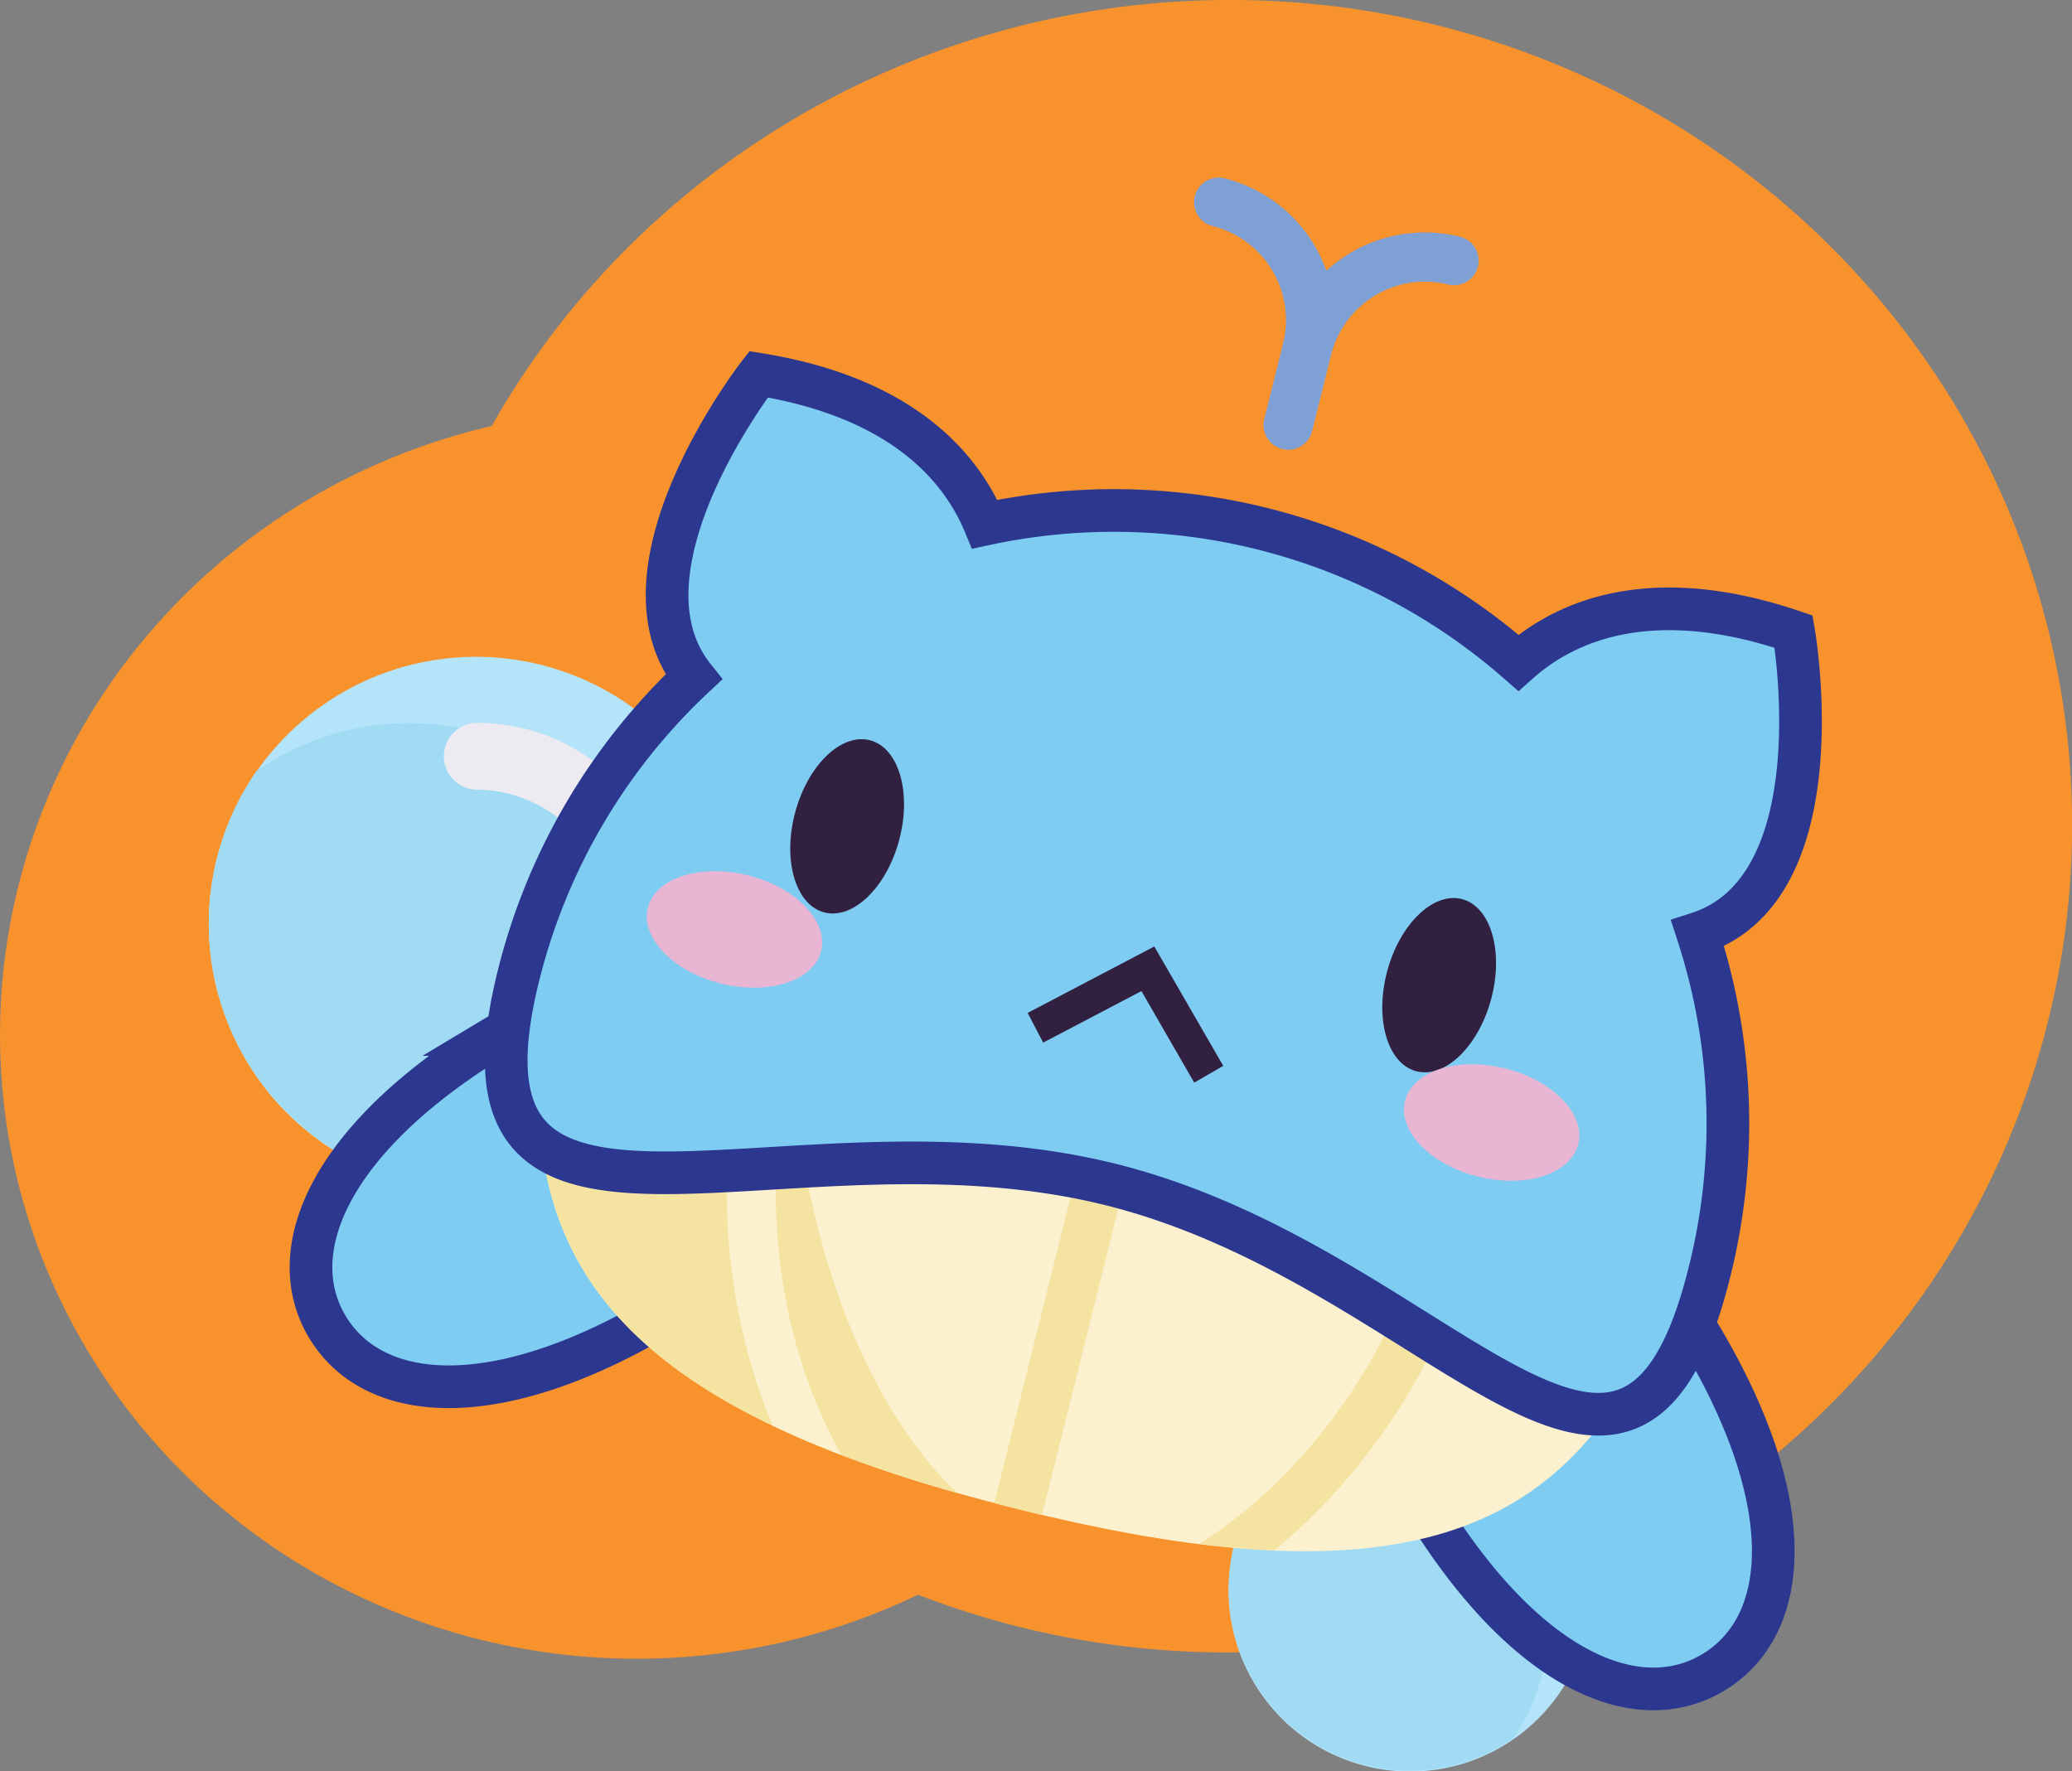 <svg xmlns="http://www.w3.org/2000/svg" viewBox="0 0 265.7 227.13"><rect x="0" y="0" width="265.7" height="227.13" fill="#808080" stroke="none"/><defs><style>.cls-1{fill:#f7922d;}.cls-2{fill:#b4e4fa;}.cls-3{fill:#a1dbf3;}.cls-4{fill:#edebf1;}.cls-5,.cls-8{fill:#7eccf2;}.cls-5{stroke:#2c3790;stroke-miterlimit:10;stroke-width:5.47px;}.cls-6{fill:#fbf1cf;}.cls-7{fill:#f5e3a2;}.cls-9{fill:#7fa0d4;}.cls-10{fill:#322041;}.cls-11{fill:#e8b5d3;}</style></defs><g id="Layer_2" data-name="Layer 2"><g id="Layer_1-2" data-name="Layer 1"><ellipse class="cls-1" cx="157.57" cy="105.97" rx="108.14" ry="105.96" transform="translate(-3.61 5.58) rotate(-2.01)"/><ellipse class="cls-1" cx="81.76" cy="132.61" rx="81.77" ry="80.12" transform="translate(-4.59 2.94) rotate(-2.01)"/><path class="cls-2" d="M95.31,118.4a34.27,34.27,0,1,1-14.66-28A34.28,34.28,0,0,1,95.31,118.4Z"/><path class="cls-3" d="M86.74,127a33.73,33.73,0,0,1-6.17,19.54A33.75,33.75,0,0,1,61,152.68a34.27,34.27,0,0,1-28.1-53.81A34.27,34.27,0,0,1,86.74,127Z"/><path class="cls-4" d="M82.45,122.69a4.29,4.29,0,0,1-4.28-4.29A17.13,17.13,0,0,0,61,101.27a4.29,4.29,0,0,1,0-8.57C84.68,92.7,92.78,122.69,82.45,122.69Z"/><path class="cls-2" d="M204.1,203.79a23.28,23.28,0,1,1-10-19A23.29,23.29,0,0,1,204.1,203.79Z"/><path class="cls-3" d="M198.28,209.61a22.92,22.92,0,0,1-4.19,13.27,23,23,0,0,1-13.27,4.2,23.29,23.29,0,0,1-19.1-36.56,23.28,23.28,0,0,1,36.56,19.09Z"/><path class="cls-4" d="M195.37,206.7a2.91,2.91,0,0,1-2.91-2.91,11.64,11.64,0,0,0-11.64-11.64,2.91,2.91,0,1,1,0-5.82C196.88,186.33,202.38,206.7,195.37,206.7Z"/><path class="cls-5" d="M92.58,139.78a20.79,20.79,0,0,1-7.11,28.54C63.7,181.41,47.91,180,42,170.2s.27-24.43,22.05-37.53A20.81,20.81,0,0,1,92.58,139.78Z"/><path class="cls-5" d="M189.31,163.87a20.8,20.8,0,0,0-7.1,28.54c13.09,21.78,27.68,28,37.52,22.05s11.21-21.7-1.88-43.48A20.79,20.79,0,0,0,189.31,163.87Z"/><path class="cls-6" d="M163.53,61.15Z"/><path class="cls-6" d="M145.47,133.67c-35.92-8.95-61.35,2.62-75.87,14.32,3.05,21.17,19.83,35.31,61,45.56s62.57,5.61,75.2-11.65C198.42,164.75,181.39,142.61,145.47,133.67Z"/><path class="cls-7" d="M101.47,132.61A78.91,78.91,0,0,0,69.6,148c2.86,19.78,17.69,33.43,53.18,43.49C110.51,179.89,102.14,157.15,101.47,132.61Z"/><path class="cls-6" d="M103.26,127.6a3.15,3.15,0,0,0-6.05-1.79c-7.24,24.41-3.52,44.16,1.86,57q4.09,1.95,8.85,3.77c-8.41-14.82-11.56-35.75-4.66-59Z"/><path class="cls-7" d="M153.8,198c3.38.42,6.57.69,9.6.82,10.77-8.83,23.33-24.53,28.38-49.49a3.15,3.15,0,0,0-6.18-1.26c-4.81,23.75-17.45,40.81-31.8,49.93Z"/><path class="cls-7" d="M130.56,193.54l3.06.75,17.43-70a3.15,3.15,0,0,0-6.12-1.53l-17.43,70c1,.27,2,.53,3.06.78Z"/><path class="cls-8" d="M72.62,115.81c-3.05,12.26-4.35,22.89-3,32.18a78.91,78.91,0,0,1,31.87-15.38"/><path class="cls-9" d="M166.85,47.83a3.16,3.16,0,0,1-2.3-3.82,12.43,12.43,0,0,0-9-15A3.15,3.15,0,1,1,157,22.86a18.72,18.72,0,0,1,13.63,22.67A3.15,3.15,0,0,1,166.85,47.83Z"/><path class="cls-9" d="M164.42,57.58a3.17,3.17,0,0,1-2.3-3.83L164.55,44a18.73,18.73,0,0,1,22.67-13.64,3.15,3.15,0,1,1-1.52,6.12,12.41,12.41,0,0,0-15,9l-2.43,9.75A3.15,3.15,0,0,1,164.42,57.58Z"/><path class="cls-5" d="M217.69,119.71C235.8,113.91,230,81,230,81c-18.58-6.33-29.54-1.14-35.29,4a78.64,78.64,0,0,0-68.43-17.77c-2.93-7.09-10.34-16.22-29-19.23,0,0-19.39,24.92-8.32,38.82a78.4,78.4,0,0,0-22.48,38.33c-10.5,42.17,33.74,16.25,75.92,26.75s66.3,53.45,76.8,11.28A78.28,78.28,0,0,0,217.69,119.71Z"/><ellipse class="cls-10" cx="108.63" cy="105.97" rx="11.42" ry="6.9" transform="translate(-21.87 183.43) rotate(-74.98)"/><ellipse class="cls-10" cx="184.54" cy="126.33" rx="11.42" ry="6.9" transform="translate(14.71 271.84) rotate(-74.98)"/><polygon class="cls-10" points="153.14 138.84 146.37 127.1 133.77 133.71 131.78 129.9 148.02 121.38 156.86 136.69 153.14 138.84"/><ellipse class="cls-11" cx="94.19" cy="119.2" rx="7.15" ry="11.45" transform="translate(-44.24 181.8) rotate(-76.02)"/><ellipse class="cls-11" cx="191.29" cy="143.97" rx="7.15" ry="11.45" transform="translate(5.36 294.8) rotate(-76.02)"/></g></g></svg>